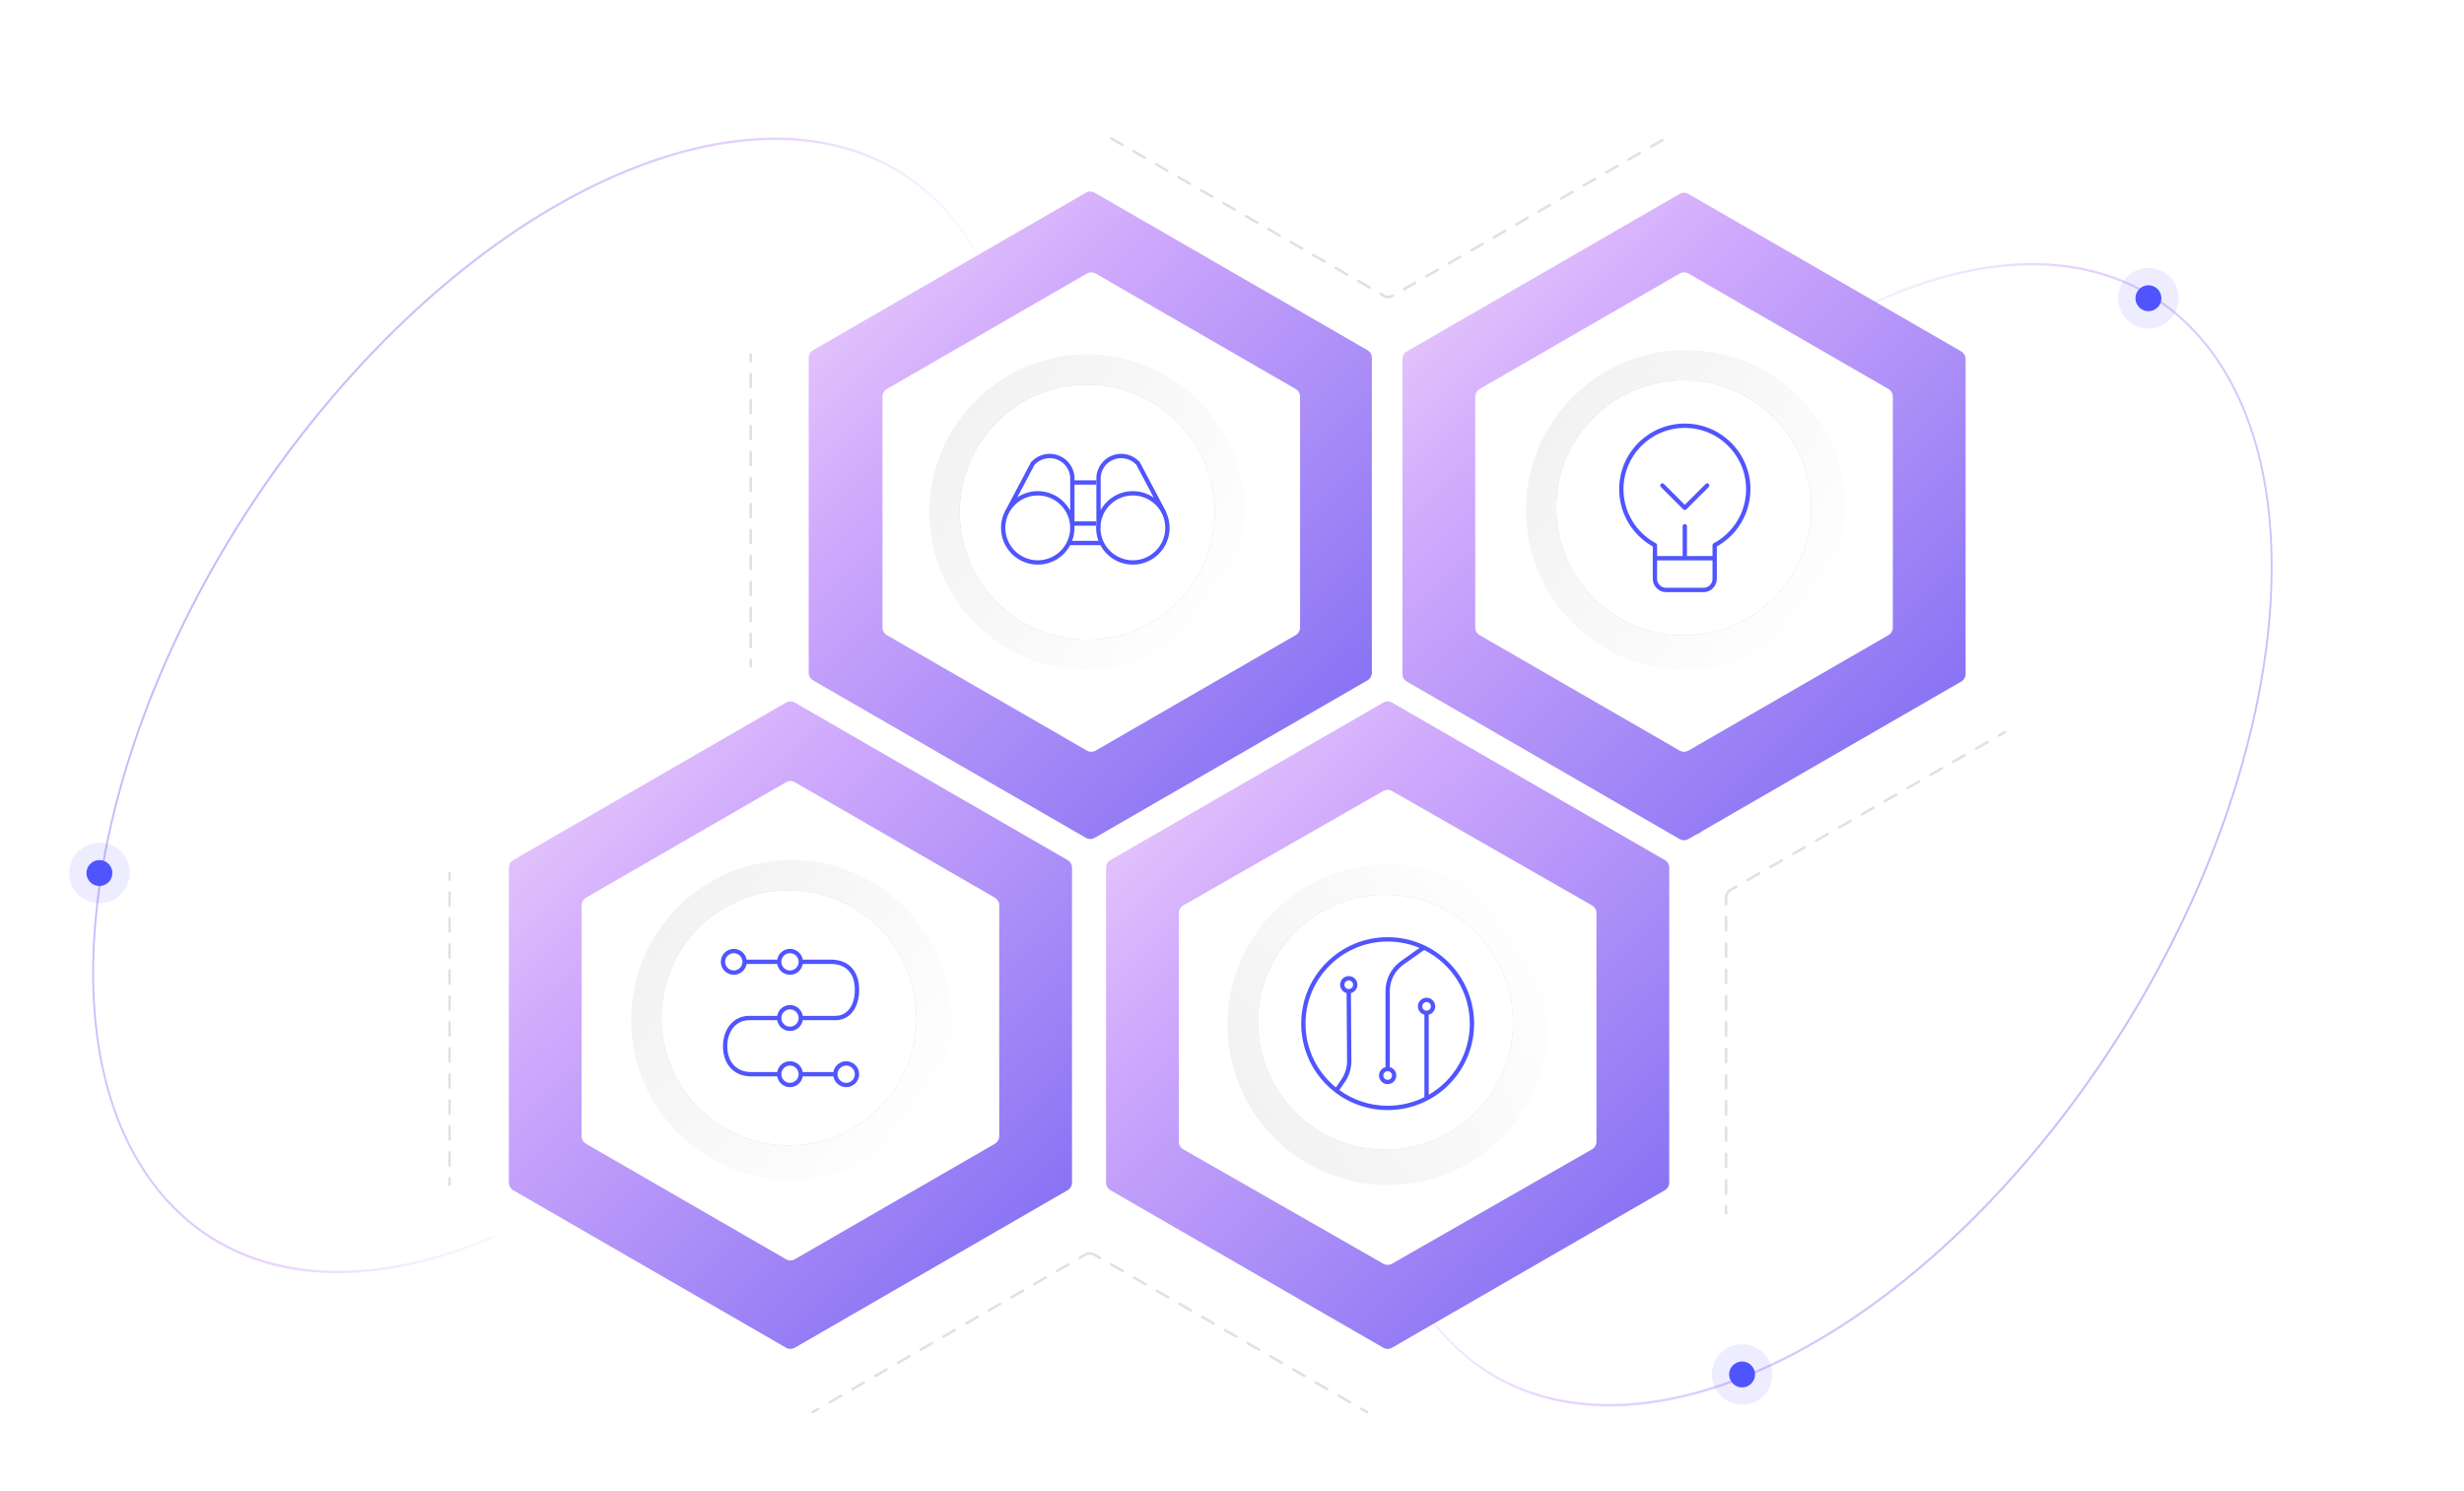<?xml version="1.0" encoding="UTF-8"?>
<svg xmlns="http://www.w3.org/2000/svg" width="570" height="345" viewBox="0 0 570 345" fill="none">
  <rect y="0.265" width="570" height="344" fill="white"></rect>
  <path opacity="0.499" fill-rule="evenodd" clip-rule="evenodd" d="M114.417 286.327C82.071 300.222 52.05 296.949 34.901 273.546C20.453 253.829 17.93 223.622 25.466 190.78C33.003 157.932 50.612 122.399 76.495 91.952C102.379 61.505 131.652 41.891 158.065 34.802C184.474 27.715 208.063 33.143 222.511 52.86C235.879 71.104 239.038 98.331 233.466 128.313C227.892 158.298 213.581 191.078 191.957 220.495L191.638 220.121C213.22 190.762 227.487 158.067 233.039 128.195C238.592 98.32 235.424 71.306 222.187 53.241C207.881 33.718 184.476 28.28 158.149 35.345C131.827 42.409 102.625 61.966 76.791 92.355C50.957 122.744 33.398 158.192 25.887 190.926C18.374 223.666 20.919 253.643 35.225 273.166C52.204 296.337 82.007 299.667 114.282 285.802L114.417 286.327Z" fill="url(#paint0_linear_456_886)"></path>
  <path opacity="0.499" fill-rule="evenodd" clip-rule="evenodd" d="M431.617 70.621C463.232 55.483 493.065 57.437 510.759 79.874C525.666 98.777 529.077 128.574 522.607 161.407C516.134 194.246 499.77 230.175 475.055 261.422C450.341 292.669 421.942 313.337 395.997 321.484C370.057 329.63 346.529 325.266 331.622 306.363C317.829 288.872 313.877 262.053 318.49 232.135C323.104 202.213 336.287 169.152 356.813 139.107L357.145 139.47C336.658 169.456 323.516 202.432 318.92 232.241C314.324 262.053 318.278 288.657 331.932 305.971C346.689 324.683 370.032 329.066 395.892 320.946C421.747 312.827 450.078 292.217 474.746 261.029C499.413 229.841 515.731 193.999 522.181 161.273C528.632 128.541 525.205 98.977 510.449 80.266C492.934 58.057 463.319 56.034 431.772 71.14L431.617 70.621Z" fill="url(#paint1_linear_456_886)"></path>
  <circle cx="403" cy="318" r="3" transform="rotate(51 403 318)" fill="#5055FE"></circle>
  <circle opacity="0.103" cx="403" cy="318" r="7" fill="#5055FE"></circle>
  <circle cx="497" cy="69" r="3" transform="rotate(51 497 69)" fill="#5055FE"></circle>
  <circle opacity="0.103" cx="497" cy="69" r="7" fill="#5055FE"></circle>
  <circle cx="23" cy="201.99" r="3" transform="rotate(51 23 201.99)" fill="#5055FE"></circle>
  <circle opacity="0.103" cx="23" cy="201.99" r="7" fill="#5055FE"></circle>
  <path fill-rule="evenodd" clip-rule="evenodd" d="M399.289 280.975C399.455 280.975 399.589 280.841 399.589 280.675V279.154C399.589 278.989 399.455 278.854 399.289 278.854C399.124 278.854 398.989 278.989 398.989 279.154V280.675C398.989 280.841 399.124 280.975 399.289 280.975ZM399.289 276.413C399.455 276.413 399.589 276.278 399.589 276.113V273.071C399.589 272.906 399.455 272.771 399.289 272.771C399.124 272.771 398.989 272.906 398.989 273.071V276.113C398.989 276.278 399.124 276.413 399.289 276.413ZM399.289 270.33C399.455 270.33 399.589 270.195 399.589 270.03V266.988C399.589 266.823 399.455 266.688 399.289 266.688C399.124 266.688 398.989 266.823 398.989 266.988V270.03C398.989 270.195 399.124 270.33 399.289 270.33ZM399.289 264.247C399.455 264.247 399.589 264.112 399.589 263.947V260.905C399.589 260.74 399.455 260.605 399.289 260.605C399.124 260.605 398.989 260.74 398.989 260.905V263.947C398.989 264.112 399.124 264.247 399.289 264.247ZM399.289 258.164C399.455 258.164 399.589 258.029 399.589 257.864V254.822C399.589 254.656 399.455 254.522 399.289 254.522C399.124 254.522 398.989 254.656 398.989 254.822V257.864C398.989 258.029 399.124 258.164 399.289 258.164ZM399.289 252.081C399.455 252.081 399.589 251.946 399.589 251.781V248.739C399.589 248.573 399.455 248.439 399.289 248.439C399.124 248.439 398.989 248.573 398.989 248.739V251.781C398.989 251.946 399.124 252.081 399.289 252.081ZM399.289 245.998C399.455 245.998 399.589 245.863 399.589 245.698V242.656C399.589 242.49 399.455 242.356 399.289 242.356C399.124 242.356 398.989 242.49 398.989 242.656V245.698C398.989 245.863 399.124 245.998 399.289 245.998ZM399.289 239.915C399.455 239.915 399.589 239.78 399.589 239.615V236.573C399.589 236.407 399.455 236.273 399.289 236.273C399.124 236.273 398.989 236.407 398.989 236.573V239.615C398.989 239.78 399.124 239.915 399.289 239.915ZM399.289 233.831C399.455 233.831 399.589 233.697 399.589 233.531V230.49C399.589 230.324 399.455 230.19 399.289 230.19C399.124 230.19 398.989 230.324 398.989 230.49V233.531C398.989 233.697 399.124 233.831 399.289 233.831ZM399.289 227.748C399.455 227.748 399.589 227.614 399.589 227.448V224.407C399.589 224.241 399.455 224.107 399.289 224.107C399.124 224.107 398.989 224.241 398.989 224.407V227.448C398.989 227.614 399.124 227.748 399.289 227.748ZM399.289 221.665C399.455 221.665 399.589 221.531 399.589 221.365V218.324C399.589 218.158 399.455 218.024 399.289 218.024C399.124 218.024 398.989 218.158 398.989 218.324V221.365C398.989 221.531 399.124 221.665 399.289 221.665ZM399.289 215.582C399.455 215.582 399.589 215.448 399.589 215.282V212.241C399.589 212.075 399.455 211.941 399.289 211.941C399.124 211.941 398.989 212.075 398.989 212.241V215.282C398.989 215.448 399.124 215.582 399.289 215.582ZM399.289 209.499C399.455 209.499 399.589 209.365 399.589 209.199V207.679C399.589 207.054 399.924 206.476 400.468 206.163L401.789 205.402C401.933 205.32 401.982 205.136 401.9 204.993C401.817 204.849 401.634 204.799 401.49 204.882L400.168 205.643C399.439 206.062 398.989 206.838 398.989 207.679V209.199C398.989 209.365 399.124 209.499 399.289 209.499ZM404.023 203.771C404.105 203.915 404.289 203.964 404.432 203.881L407.075 202.361C407.219 202.278 407.268 202.095 407.186 201.951C407.103 201.807 406.92 201.758 406.776 201.841L404.133 203.361C403.989 203.444 403.94 203.627 404.023 203.771ZM409.309 200.729C409.391 200.873 409.575 200.923 409.718 200.84L412.361 199.319C412.505 199.236 412.554 199.053 412.472 198.909C412.389 198.766 412.205 198.716 412.062 198.799L409.419 200.32C409.275 200.402 409.226 200.586 409.309 200.729ZM414.594 197.688C414.677 197.832 414.86 197.881 415.004 197.798L417.647 196.278C417.791 196.195 417.84 196.012 417.757 195.868C417.675 195.724 417.491 195.675 417.348 195.758L414.705 197.278C414.561 197.361 414.512 197.544 414.594 197.688ZM419.88 194.646C419.963 194.79 420.146 194.839 420.29 194.757L422.933 193.236C423.077 193.153 423.126 192.97 423.043 192.826C422.961 192.683 422.777 192.633 422.634 192.716L419.991 194.237C419.847 194.319 419.798 194.503 419.88 194.646ZM425.166 191.605C425.249 191.749 425.432 191.798 425.576 191.715L428.219 190.195C428.363 190.112 428.412 189.929 428.329 189.785C428.247 189.641 428.063 189.592 427.92 189.674L425.277 191.195C425.133 191.278 425.084 191.461 425.166 191.605ZM430.452 188.563C430.535 188.707 430.718 188.756 430.862 188.674L433.505 187.153C433.649 187.07 433.698 186.887 433.615 186.743C433.533 186.6 433.349 186.55 433.206 186.633L430.563 188.154C430.419 188.236 430.37 188.42 430.452 188.563ZM435.738 185.522C435.821 185.665 436.004 185.715 436.148 185.632L438.791 184.112C438.935 184.029 438.984 183.845 438.901 183.702C438.819 183.558 438.635 183.509 438.492 183.591L435.849 185.112C435.705 185.195 435.656 185.378 435.738 185.522ZM441.024 182.48C441.107 182.624 441.29 182.673 441.434 182.591L444.077 181.07C444.22 180.987 444.27 180.804 444.187 180.66C444.105 180.517 443.921 180.467 443.778 180.55L441.135 182.071C440.991 182.153 440.942 182.337 441.024 182.48ZM446.31 179.439C446.393 179.582 446.576 179.632 446.72 179.549L449.363 178.028C449.506 177.946 449.556 177.762 449.473 177.619C449.391 177.475 449.207 177.426 449.064 177.508L446.421 179.029C446.277 179.112 446.228 179.295 446.31 179.439ZM451.596 176.397C451.679 176.541 451.862 176.59 452.006 176.508L454.649 174.987C454.792 174.904 454.842 174.721 454.759 174.577C454.677 174.434 454.493 174.384 454.35 174.467L451.707 175.988C451.563 176.07 451.514 176.254 451.596 176.397ZM456.882 173.356C456.965 173.499 457.148 173.549 457.292 173.466L459.935 171.945C460.078 171.863 460.128 171.679 460.045 171.536C459.963 171.392 459.779 171.343 459.635 171.425L456.993 172.946C456.849 173.029 456.799 173.212 456.882 173.356ZM462.168 170.314C462.251 170.458 462.434 170.507 462.578 170.425L463.899 169.664C464.043 169.582 464.092 169.398 464.01 169.255C463.927 169.111 463.744 169.062 463.6 169.144L462.278 169.905C462.135 169.987 462.085 170.171 462.168 170.314Z" fill="#E3E0E0"></path>
  <path d="M393.151 192.392C392.514 192.758 391.73 192.758 391.093 192.392L327.662 155.894C327.025 155.527 326.633 154.85 326.633 154.118V81.121" stroke="#E3E0E0" stroke-width="1.023" stroke-linecap="round" stroke-dasharray="2.05"></path>
  <path fill-rule="evenodd" clip-rule="evenodd" d="M183.873 311.808C183.239 312.174 182.459 312.174 181.826 311.808L118.733 275.381C118.1 275.016 117.71 274.34 117.71 273.609V200.756C117.71 200.025 118.1 199.349 118.733 198.983L181.826 162.557C182.459 162.191 183.239 162.191 183.873 162.557L246.965 198.983C247.599 199.349 247.989 200.025 247.989 200.756V273.609C247.989 274.34 247.599 275.016 246.965 275.381L183.873 311.808Z" fill="url(#paint2_linear_456_886)"></path>
  <path d="M257.047 32L320.14 68.427C320.773 68.792 321.553 68.792 322.186 68.427L385.279 32" stroke="#E3E0E0" stroke-width="0.6" stroke-linecap="round" stroke-dasharray="3 3"></path>
  <path fill-rule="evenodd" clip-rule="evenodd" d="M252.99 290.534C252.449 290.222 251.783 290.222 251.243 290.534L249.929 291.293C249.785 291.376 249.602 291.327 249.519 291.183C249.436 291.04 249.485 290.856 249.629 290.773L250.943 290.015C251.669 289.595 252.564 289.595 253.29 290.015L254.604 290.773C254.748 290.856 254.797 291.04 254.714 291.183C254.631 291.327 254.448 291.376 254.304 291.293L252.99 290.534ZM247.409 292.401C247.492 292.545 247.443 292.728 247.3 292.811L244.671 294.329C244.527 294.411 244.344 294.362 244.261 294.219C244.178 294.075 244.227 293.892 244.371 293.809L247 292.291C247.143 292.208 247.327 292.258 247.409 292.401ZM256.823 292.401C256.906 292.258 257.089 292.208 257.233 292.291L259.862 293.809C260.005 293.892 260.054 294.075 259.972 294.219C259.889 294.362 259.705 294.411 259.562 294.329L256.933 292.811C256.789 292.728 256.74 292.545 256.823 292.401ZM262.081 295.437C262.164 295.293 262.347 295.244 262.491 295.327L265.12 296.845C265.263 296.927 265.312 297.111 265.229 297.254C265.147 297.398 264.963 297.447 264.82 297.364L262.191 295.846C262.047 295.764 261.998 295.58 262.081 295.437ZM242.152 295.437C242.235 295.58 242.185 295.764 242.042 295.846L239.413 297.364C239.27 297.447 239.086 297.398 239.003 297.254C238.92 297.111 238.97 296.927 239.113 296.845L241.742 295.327C241.885 295.244 242.069 295.293 242.152 295.437ZM267.339 298.472C267.421 298.329 267.605 298.28 267.748 298.362L270.377 299.88C270.521 299.963 270.57 300.146 270.487 300.29C270.404 300.433 270.221 300.483 270.077 300.4L267.448 298.882C267.305 298.799 267.256 298.616 267.339 298.472ZM236.894 298.472C236.977 298.616 236.928 298.799 236.784 298.882L234.155 300.4C234.012 300.483 233.828 300.433 233.746 300.29C233.663 300.146 233.712 299.963 233.855 299.88L236.484 298.362C236.628 298.28 236.811 298.329 236.894 298.472ZM272.596 301.508C272.679 301.364 272.863 301.315 273.006 301.398L275.635 302.916C275.778 302.999 275.828 303.182 275.745 303.325C275.662 303.469 275.478 303.518 275.335 303.435L272.706 301.918C272.563 301.835 272.513 301.651 272.596 301.508ZM231.636 301.508C231.719 301.651 231.67 301.835 231.526 301.918L228.898 303.435C228.754 303.518 228.571 303.469 228.488 303.325C228.405 303.182 228.454 302.999 228.598 302.916L231.226 301.398C231.37 301.315 231.553 301.364 231.636 301.508ZM277.854 304.543C277.937 304.4 278.12 304.351 278.264 304.433L280.893 305.951C281.036 306.034 281.085 306.218 281.003 306.361C280.92 306.505 280.736 306.554 280.593 306.471L277.964 304.953C277.82 304.87 277.771 304.687 277.854 304.543ZM226.379 304.543C226.461 304.687 226.412 304.87 226.269 304.953L223.64 306.471C223.496 306.554 223.313 306.505 223.23 306.361C223.147 306.218 223.196 306.034 223.34 305.951L225.969 304.433C226.112 304.351 226.296 304.4 226.379 304.543ZM221.121 307.579C221.204 307.722 221.155 307.906 221.011 307.989L218.382 309.506C218.239 309.589 218.055 309.54 217.972 309.397C217.89 309.253 217.939 309.07 218.082 308.987L220.711 307.469C220.855 307.386 221.038 307.435 221.121 307.579ZM283.112 307.579C283.195 307.435 283.378 307.386 283.522 307.469L286.15 308.987C286.294 309.07 286.343 309.253 286.26 309.397C286.177 309.54 285.994 309.589 285.85 309.506L283.222 307.989C283.078 307.906 283.029 307.722 283.112 307.579ZM288.369 310.614C288.452 310.471 288.636 310.422 288.779 310.505L291.408 312.022C291.552 312.105 291.601 312.289 291.518 312.432C291.435 312.576 291.252 312.625 291.108 312.542L288.479 311.024C288.336 310.941 288.287 310.758 288.369 310.614ZM215.863 310.614C215.946 310.758 215.897 310.941 215.753 311.024L213.124 312.542C212.981 312.625 212.797 312.576 212.715 312.432C212.632 312.289 212.681 312.105 212.824 312.022L215.453 310.505C215.597 310.422 215.78 310.471 215.863 310.614ZM293.627 313.65C293.71 313.506 293.894 313.457 294.037 313.54L296.666 315.058C296.809 315.141 296.859 315.324 296.776 315.468C296.693 315.611 296.509 315.66 296.366 315.577L293.737 314.06C293.594 313.977 293.544 313.793 293.627 313.65ZM210.605 313.65C210.688 313.793 210.639 313.977 210.496 314.06L207.867 315.577C207.723 315.66 207.54 315.611 207.457 315.468C207.374 315.324 207.423 315.141 207.567 315.058L210.196 313.54C210.339 313.457 210.523 313.506 210.605 313.65ZM298.885 316.685C298.968 316.542 299.151 316.493 299.295 316.576L301.924 318.093C302.067 318.176 302.116 318.36 302.033 318.503C301.951 318.647 301.767 318.696 301.624 318.613L298.995 317.095C298.851 317.012 298.802 316.829 298.885 316.685ZM205.348 316.685C205.431 316.829 205.381 317.012 205.238 317.095L202.609 318.613C202.466 318.696 202.282 318.647 202.199 318.503C202.116 318.36 202.166 318.176 202.309 318.093L204.938 316.576C205.081 316.493 205.265 316.542 205.348 316.685ZM304.143 319.721C304.226 319.578 304.409 319.528 304.552 319.611L307.181 321.129C307.325 321.212 307.374 321.395 307.291 321.539C307.208 321.682 307.025 321.731 306.881 321.649L304.252 320.131C304.109 320.048 304.06 319.864 304.143 319.721ZM200.09 319.721C200.173 319.864 200.124 320.048 199.98 320.131L197.351 321.649C197.208 321.731 197.024 321.682 196.941 321.539C196.859 321.395 196.908 321.212 197.051 321.129L199.68 319.611C199.824 319.528 200.007 319.578 200.09 319.721ZM194.832 322.757C194.915 322.9 194.866 323.084 194.722 323.166L192.094 324.684C191.95 324.767 191.767 324.718 191.684 324.574C191.601 324.431 191.65 324.247 191.794 324.165L194.422 322.647C194.566 322.564 194.749 322.613 194.832 322.757ZM309.4 322.757C309.483 322.613 309.667 322.564 309.81 322.647L312.439 324.165C312.583 324.247 312.632 324.431 312.549 324.574C312.466 324.718 312.283 324.767 312.139 324.684L309.51 323.166C309.367 323.084 309.318 322.9 309.4 322.757ZM189.574 325.792C189.657 325.936 189.608 326.119 189.465 326.202L188.15 326.961C188.007 327.044 187.823 326.994 187.74 326.851C187.658 326.708 187.707 326.524 187.85 326.441L189.165 325.682C189.308 325.599 189.492 325.649 189.574 325.792ZM314.658 325.792C314.741 325.649 314.924 325.599 315.068 325.682L316.382 326.441C316.526 326.524 316.575 326.708 316.492 326.851C316.409 326.994 316.226 327.044 316.082 326.961L314.768 326.202C314.624 326.119 314.575 325.936 314.658 325.792Z" fill="#E3E0E0"></path>
  <path fill-rule="evenodd" clip-rule="evenodd" d="M173.664 81.751C173.83 81.751 173.964 81.885 173.964 82.051V83.554C173.964 83.72 173.83 83.854 173.664 83.854C173.499 83.854 173.364 83.72 173.364 83.554V82.051C173.364 81.885 173.499 81.751 173.664 81.751ZM173.664 86.26C173.83 86.26 173.964 86.394 173.964 86.56V89.566C173.964 89.732 173.83 89.866 173.664 89.866C173.499 89.866 173.364 89.732 173.364 89.566V86.56C173.364 86.394 173.499 86.26 173.664 86.26ZM173.664 92.272C173.83 92.272 173.964 92.407 173.964 92.572V95.578C173.964 95.744 173.83 95.878 173.664 95.878C173.499 95.878 173.364 95.744 173.364 95.578V92.572C173.364 92.407 173.499 92.272 173.664 92.272ZM173.664 98.284C173.83 98.284 173.964 98.419 173.964 98.585V101.591C173.964 101.756 173.83 101.891 173.664 101.891C173.499 101.891 173.364 101.756 173.364 101.591V98.585C173.364 98.419 173.499 98.284 173.664 98.284ZM173.664 104.297C173.83 104.297 173.964 104.431 173.964 104.597V107.603C173.964 107.769 173.83 107.903 173.664 107.903C173.499 107.903 173.364 107.769 173.364 107.603V104.597C173.364 104.431 173.499 104.297 173.664 104.297ZM173.664 110.309C173.83 110.309 173.964 110.443 173.964 110.609V113.615C173.964 113.781 173.83 113.915 173.664 113.915C173.499 113.915 173.364 113.781 173.364 113.615V110.609C173.364 110.443 173.499 110.309 173.664 110.309ZM173.664 116.321C173.83 116.321 173.964 116.455 173.964 116.621V119.627C173.964 119.793 173.83 119.927 173.664 119.927C173.499 119.927 173.364 119.793 173.364 119.627V116.621C173.364 116.455 173.499 116.321 173.664 116.321ZM173.664 122.333C173.83 122.333 173.964 122.468 173.964 122.633V125.639C173.964 125.805 173.83 125.939 173.664 125.939C173.499 125.939 173.364 125.805 173.364 125.639V122.633C173.364 122.468 173.499 122.333 173.664 122.333ZM173.664 128.346C173.83 128.346 173.964 128.48 173.964 128.646V131.652C173.964 131.817 173.83 131.952 173.664 131.952C173.499 131.952 173.364 131.817 173.364 131.652V128.646C173.364 128.48 173.499 128.346 173.664 128.346ZM173.664 134.358C173.83 134.358 173.964 134.492 173.964 134.658V137.664C173.964 137.83 173.83 137.964 173.664 137.964C173.499 137.964 173.364 137.83 173.364 137.664V134.658C173.364 134.492 173.499 134.358 173.664 134.358ZM173.664 140.37C173.83 140.37 173.964 140.504 173.964 140.67V143.676C173.964 143.842 173.83 143.976 173.664 143.976C173.499 143.976 173.364 143.842 173.364 143.676V140.67C173.364 140.504 173.499 140.37 173.664 140.37ZM173.664 146.382C173.83 146.382 173.964 146.517 173.964 146.682V149.688C173.964 149.854 173.83 149.988 173.664 149.988C173.499 149.988 173.364 149.854 173.364 149.688V146.682C173.364 146.517 173.499 146.382 173.664 146.382ZM173.664 152.394C173.83 152.394 173.964 152.529 173.964 152.694V154.197C173.964 154.363 173.83 154.497 173.664 154.497C173.499 154.497 173.364 154.363 173.364 154.197V152.694C173.364 152.529 173.499 152.394 173.664 152.394Z" fill="#E3E0E0"></path>
  <path fill-rule="evenodd" clip-rule="evenodd" d="M104 201.7C104.166 201.7 104.3 201.835 104.3 202V203.503C104.3 203.669 104.166 203.803 104 203.803C103.835 203.803 103.7 203.669 103.7 203.503V202C103.7 201.835 103.835 201.7 104 201.7ZM104 206.209C104.166 206.209 104.3 206.344 104.3 206.509V209.515C104.3 209.681 104.166 209.815 104 209.815C103.835 209.815 103.7 209.681 103.7 209.515V206.509C103.7 206.344 103.835 206.209 104 206.209ZM104 212.222C104.166 212.222 104.3 212.356 104.3 212.522V215.528C104.3 215.693 104.166 215.828 104 215.828C103.835 215.828 103.7 215.693 103.7 215.528V212.522C103.7 212.356 103.835 212.222 104 212.222ZM104 218.234C104.166 218.234 104.3 218.368 104.3 218.534V221.54C104.3 221.706 104.166 221.84 104 221.84C103.835 221.84 103.7 221.706 103.7 221.54V218.534C103.7 218.368 103.835 218.234 104 218.234ZM104 224.246C104.166 224.246 104.3 224.38 104.3 224.546V227.552C104.3 227.718 104.166 227.852 104 227.852C103.835 227.852 103.7 227.718 103.7 227.552V224.546C103.7 224.38 103.835 224.246 104 224.246ZM104 230.258C104.166 230.258 104.3 230.392 104.3 230.558V233.564C104.3 233.73 104.166 233.864 104 233.864C103.835 233.864 103.7 233.73 103.7 233.564V230.558C103.7 230.392 103.835 230.258 104 230.258ZM104 236.27C104.166 236.27 104.3 236.405 104.3 236.57V239.576C104.3 239.742 104.166 239.876 104 239.876C103.835 239.876 103.7 239.742 103.7 239.576V236.57C103.7 236.405 103.835 236.27 104 236.27ZM104 242.283C104.166 242.283 104.3 242.417 104.3 242.583V245.589C104.3 245.754 104.166 245.889 104 245.889C103.835 245.889 103.7 245.754 103.7 245.589V242.583C103.7 242.417 103.835 242.283 104 242.283ZM104 248.295C104.166 248.295 104.3 248.429 104.3 248.595V251.601C104.3 251.767 104.166 251.901 104 251.901C103.835 251.901 103.7 251.767 103.7 251.601V248.595C103.7 248.429 103.835 248.295 104 248.295ZM104 254.307C104.166 254.307 104.3 254.441 104.3 254.607V257.613C104.3 257.779 104.166 257.913 104 257.913C103.835 257.913 103.7 257.779 103.7 257.613V254.607C103.7 254.441 103.835 254.307 104 254.307ZM104 260.319C104.166 260.319 104.3 260.454 104.3 260.619V263.625C104.3 263.791 104.166 263.925 104 263.925C103.835 263.925 103.7 263.791 103.7 263.625V260.619C103.7 260.454 103.835 260.319 104 260.319ZM104 266.331C104.166 266.331 104.3 266.466 104.3 266.631V269.638C104.3 269.803 104.166 269.938 104 269.938C103.835 269.938 103.7 269.803 103.7 269.638V266.631C103.7 266.466 103.835 266.331 104 266.331ZM104 272.344C104.166 272.344 104.3 272.478 104.3 272.644V274.147C104.3 274.312 104.166 274.447 104 274.447C103.835 274.447 103.7 274.312 103.7 274.147V272.644C103.7 272.478 103.835 272.344 104 272.344Z" fill="#E3E0E0"></path>
  <path fill-rule="evenodd" clip-rule="evenodd" d="M183.874 291.341C183.241 291.707 182.461 291.707 181.828 291.341L135.574 264.636C134.94 264.271 134.55 263.595 134.55 262.864V209.454C134.55 208.723 134.94 208.047 135.574 207.682L181.828 180.977C182.461 180.611 183.241 180.611 183.874 180.977L230.128 207.682C230.761 208.047 231.152 208.723 231.152 209.454V262.864C231.152 263.595 230.761 264.271 230.128 264.636L183.874 291.341Z" fill="white"></path>
  <path d="M183 273C203.435 273 220 256.435 220 236C220 215.565 203.435 199 183 199C162.565 199 146 215.565 146 236C146 256.435 162.565 273 183 273Z" fill="url(#paint3_linear_456_886)"></path>
  <g filter="url(#filter0_f_456_886)">
    <path d="M182.5 265C198.792 265 212 251.792 212 235.5C212 219.208 198.792 206 182.5 206C166.208 206 153 219.208 153 235.5C153 251.792 166.208 265 182.5 265Z" fill="#979797" fill-opacity="0.5"></path>
  </g>
  <path d="M182.5 265C198.792 265 212 251.792 212 235.5C212 219.208 198.792 206 182.5 206C166.208 206 153 219.208 153 235.5C153 251.792 166.208 265 182.5 265Z" fill="white"></path>
  <path fill-rule="evenodd" clip-rule="evenodd" d="M166.748 222.531C166.748 220.874 168.091 219.531 169.748 219.531C171.235 219.531 172.469 220.612 172.707 222.031H179.748C179.762 222.031 179.776 222.032 179.789 222.033C180.027 220.613 181.261 219.531 182.748 219.531C184.235 219.531 185.469 220.612 185.707 222.031H192.248H192.748V222.045C196.637 222.257 198.748 224.97 198.748 229.024C198.748 232.723 197.005 235.607 193.951 235.988C193.915 236.004 193.877 236.016 193.838 236.023L193.748 236.031H193.248H185.707C185.469 237.45 184.235 238.531 182.748 238.531C181.262 238.531 180.028 237.45 179.79 236.031H173.317C170.234 236.031 168.248 238.653 168.248 242.039C168.248 245.553 170.198 247.919 173.509 248.027L173.748 248.031H179.79C180.028 246.612 181.262 245.531 182.748 245.531C184.235 245.531 185.469 246.612 185.707 248.031H192.79C193.028 246.612 194.262 245.531 195.748 245.531C197.405 245.531 198.748 246.874 198.748 248.531C198.748 250.188 197.405 251.531 195.748 251.531C194.262 251.531 193.028 250.45 192.79 249.031H185.707C185.469 250.45 184.235 251.531 182.748 251.531C181.262 251.531 180.028 250.45 179.79 249.031H173.748H173.248V249.016C169.5 248.788 167.248 245.985 167.248 242.039C167.248 238.329 169.401 235.318 172.817 235.051V235.031H173.317H179.79C180.028 233.612 181.262 232.531 182.748 232.531C184.235 232.531 185.469 233.612 185.707 235.031H193.248C196.077 235.031 197.748 232.511 197.748 229.024C197.748 225.401 195.944 223.138 192.497 223.035L192.248 223.031H185.707C185.469 224.45 184.235 225.531 182.748 225.531C181.26 225.531 180.025 224.448 179.789 223.028L179.748 223.031H172.707C172.469 224.45 171.235 225.531 169.748 225.531C168.091 225.531 166.748 224.188 166.748 222.531ZM184.748 235.531C184.748 234.427 183.853 233.531 182.748 233.531C181.643 233.531 180.748 234.427 180.748 235.531C180.748 236.636 181.643 237.531 182.748 237.531C183.853 237.531 184.748 236.636 184.748 235.531ZM171.748 222.531C171.748 221.427 170.853 220.531 169.748 220.531C168.643 220.531 167.748 221.427 167.748 222.531C167.748 223.636 168.643 224.531 169.748 224.531C170.853 224.531 171.748 223.636 171.748 222.531ZM184.748 222.531C184.748 221.427 183.853 220.531 182.748 220.531C181.643 220.531 180.748 221.427 180.748 222.531C180.748 223.636 181.643 224.531 182.748 224.531C183.853 224.531 184.748 223.636 184.748 222.531ZM182.748 246.531C183.853 246.531 184.748 247.427 184.748 248.531C184.748 249.636 183.853 250.531 182.748 250.531C181.643 250.531 180.748 249.636 180.748 248.531C180.748 247.427 181.643 246.531 182.748 246.531ZM197.748 248.531C197.748 247.427 196.853 246.531 195.748 246.531C194.643 246.531 193.748 247.427 193.748 248.531C193.748 249.636 194.643 250.531 195.748 250.531C196.853 250.531 197.748 249.636 197.748 248.531Z" fill="#5055FE"></path>
  <path fill-rule="evenodd" clip-rule="evenodd" d="M322.029 311.808C321.396 312.174 320.615 312.174 319.982 311.808L256.89 275.381C256.256 275.016 255.866 274.34 255.866 273.609V200.756C255.866 200.025 256.256 199.349 256.89 198.983L319.982 162.557C320.615 162.191 321.396 162.191 322.029 162.557L385.122 198.983C385.755 199.349 386.145 200.025 386.145 200.756V273.609C386.145 274.34 385.755 275.016 385.122 275.381L322.029 311.808Z" fill="url(#paint4_linear_456_886)"></path>
  <path fill-rule="evenodd" clip-rule="evenodd" d="M322.023 292.374C321.394 292.734 320.621 292.734 319.991 292.374L273.737 265.914C273.1 265.55 272.707 264.872 272.707 264.138V211.251C272.707 210.517 273.1 209.839 273.737 209.474L319.991 183.014C320.621 182.654 321.394 182.654 322.023 183.014L368.277 209.474C368.915 209.839 369.308 210.517 369.308 211.251V264.138C369.308 264.872 368.915 265.55 368.277 265.914L322.023 292.374Z" fill="white"></path>
  <path d="M355.27 251.488C363.232 232.601 354.376 210.834 335.489 202.872C316.601 194.909 294.835 203.765 286.872 222.652C278.909 241.54 287.765 263.306 306.653 271.269C325.54 279.232 347.307 270.376 355.27 251.488Z" fill="url(#paint5_linear_456_886)"></path>
  <g filter="url(#filter1_f_456_886)">
    <path d="M320.5 266C336.792 266 350 252.792 350 236.5C350 220.208 336.792 207 320.5 207C304.208 207 291 220.208 291 236.5C291 252.792 304.208 266 320.5 266Z" fill="#979797" fill-opacity="0.5"></path>
  </g>
  <path d="M320.5 266C336.792 266 350 252.792 350 236.5C350 220.208 336.792 207 320.5 207C304.208 207 291 220.208 291 236.5C291 252.792 304.208 266 320.5 266Z" fill="white"></path>
  <path fill-rule="evenodd" clip-rule="evenodd" d="M341.01 236.834C341.01 225.788 332.055 216.834 321.01 216.834C309.964 216.834 301.01 225.788 301.01 236.834C301.01 247.88 309.964 256.834 321.01 256.834C332.055 256.834 341.01 247.88 341.01 236.834ZM302.01 236.834C302.01 226.341 310.516 217.834 321.01 217.834C323.622 217.834 326.112 218.361 328.377 219.315L324.089 222.359L323.852 222.534C321.75 224.138 320.51 226.635 320.51 229.29V246.897C319.647 247.119 319.01 247.902 319.01 248.834C319.01 249.939 319.905 250.834 321.01 250.834C322.114 250.834 323.01 249.939 323.01 248.834C323.01 247.902 322.372 247.119 321.51 246.897V229.29L321.515 229.011C321.602 226.686 322.763 224.527 324.668 223.175L329.428 219.796C335.698 222.9 340.01 229.363 340.01 236.834C340.01 243.867 336.189 250.007 330.51 253.292V234.771C331.372 234.549 332.01 233.766 332.01 232.834C332.01 231.729 331.114 230.834 330.01 230.834C328.905 230.834 328.01 231.729 328.01 232.834C328.01 233.766 328.647 234.549 329.51 234.771V253.831C326.952 255.113 324.065 255.834 321.01 255.834C316.834 255.834 312.972 254.487 309.836 252.203L311.141 250.289L311.33 250C312.181 248.635 312.629 247.056 312.618 245.443L312.512 229.77C313.374 229.547 314.01 228.765 314.01 227.834C314.01 226.729 313.114 225.834 312.01 225.834C310.905 225.834 310.01 226.729 310.01 227.834C310.01 228.767 310.648 229.55 311.512 229.772L311.618 245.45L311.614 245.754C311.566 247.172 311.116 248.55 310.315 249.725L309.042 251.592C304.752 248.108 302.01 242.791 302.01 236.834ZM320.01 248.834C320.01 249.386 320.457 249.834 321.01 249.834C321.562 249.834 322.01 249.386 322.01 248.834C322.01 248.282 321.562 247.834 321.01 247.834C320.457 247.834 320.01 248.282 320.01 248.834ZM330.01 233.834C329.457 233.834 329.01 233.386 329.01 232.834C329.01 232.282 329.457 231.834 330.01 231.834C330.562 231.834 331.01 232.282 331.01 232.834C331.01 233.386 330.562 233.834 330.01 233.834ZM311.01 227.834C311.01 228.386 311.457 228.834 312.01 228.834C312.562 228.834 313.01 228.386 313.01 227.834C313.01 227.282 312.562 226.834 312.01 226.834C311.457 226.834 311.01 227.282 311.01 227.834Z" fill="#5055FE"></path>
  <path fill-rule="evenodd" clip-rule="evenodd" d="M253.24 193.842C252.607 194.208 251.826 194.208 251.193 193.842L188.1 157.416C187.467 157.05 187.077 156.374 187.077 155.643V82.79C187.077 82.059 187.467 81.383 188.1 81.017L251.193 44.591C251.826 44.225 252.607 44.225 253.24 44.591L316.333 81.017C316.966 81.383 317.356 82.059 317.356 82.79V155.643C317.356 156.374 316.966 157.05 316.333 157.416L253.24 193.842Z" fill="url(#paint6_linear_456_886)"></path>
  <path fill-rule="evenodd" clip-rule="evenodd" d="M253.468 173.655C252.835 174.021 252.055 174.021 251.421 173.655L205.167 146.951C204.534 146.585 204.144 145.909 204.144 145.178V91.769C204.144 91.037 204.534 90.362 205.167 89.996L251.421 63.291C252.055 62.926 252.835 62.926 253.468 63.291L299.722 89.996C300.355 90.362 300.745 91.037 300.745 91.769V145.178C300.745 145.909 300.355 146.585 299.722 146.951L253.468 173.655Z" fill="white"></path>
  <path d="M251.5 155C271.658 155 288 138.658 288 118.5C288 98.342 271.658 82 251.5 82C231.342 82 215 98.342 215 118.5C215 138.658 231.342 155 251.5 155Z" fill="url(#paint7_linear_456_886)"></path>
  <g filter="url(#filter2_f_456_886)">
    <path d="M251.5 148C267.792 148 281 134.792 281 118.5C281 102.208 267.792 89 251.5 89C235.208 89 222 102.208 222 118.5C222 134.792 235.208 148 251.5 148Z" fill="#979797" fill-opacity="0.5"></path>
  </g>
  <path d="M251.5 148C267.792 148 281 134.792 281 118.5C281 102.208 267.792 89 251.5 89C235.208 89 222 102.208 222 118.5C222 134.792 235.208 148 251.5 148Z" fill="white"></path>
  <path fill-rule="evenodd" clip-rule="evenodd" d="M253.645 110.103C254.015 107.008 256.738 104.765 259.832 105.02C261.07 105.121 262.241 105.621 263.172 106.443L263.57 106.794L263.681 106.935L269.812 118.511L269.769 118.534C270.28 119.626 270.565 120.846 270.565 122.132C270.565 126.826 266.76 130.632 262.065 130.632C258.817 130.632 255.994 128.81 254.564 126.132H247.567C246.136 128.81 243.314 130.632 240.065 130.632C235.371 130.632 231.565 126.826 231.565 122.132C231.565 120.537 232.004 119.045 232.768 117.77L238.508 106.935L238.619 106.794L239.017 106.443C239.947 105.621 241.119 105.121 242.356 105.02C245.451 104.765 248.174 107.008 248.543 110.103L248.565 110.325V111.132H253.565V112.132H248.565V120.632H253.565V121.632H248.565V122.132C248.565 123.188 248.373 124.199 248.021 125.132H254.11C253.758 124.199 253.565 123.188 253.565 122.132C253.565 121.795 253.585 121.463 253.623 121.136V110.325L253.645 110.103ZM254.565 122.132C254.565 126.274 257.923 129.632 262.065 129.632C266.208 129.632 269.565 126.274 269.565 122.132C269.565 117.99 266.208 114.632 262.065 114.632C258.239 114.632 255.083 117.497 254.623 121.198L254.623 122.132L254.565 122.132ZM254.623 118.023L254.621 110.366C254.837 107.749 257.133 105.801 259.75 106.016C260.688 106.093 261.579 106.446 262.313 107.028L262.51 107.192L262.842 107.485L266.893 115.135C265.522 114.187 263.859 113.632 262.065 113.632C258.861 113.632 256.071 115.405 254.623 118.023ZM233.26 118.979L233.259 118.978C232.814 119.937 232.565 121.005 232.565 122.132C232.565 126.274 235.923 129.632 240.065 129.632C244.208 129.632 247.565 126.274 247.565 122.132C247.565 117.99 244.208 114.632 240.065 114.632C237.338 114.632 234.95 116.088 233.638 118.265L233.26 118.979ZM240.065 113.632C243.313 113.632 246.135 115.453 247.566 118.129L247.567 110.366C247.352 107.749 245.056 105.801 242.438 106.016C241.501 106.093 240.61 106.446 239.875 107.028L239.679 107.192L239.348 107.484L235.329 115.073C236.682 114.163 238.312 113.632 240.065 113.632Z" fill="#5055FE"></path>
  <path fill-rule="evenodd" clip-rule="evenodd" d="M390.591 194.122C389.958 194.488 389.178 194.488 388.545 194.122L325.452 157.696C324.819 157.33 324.429 156.655 324.429 155.923V83.07C324.429 82.339 324.819 81.663 325.452 81.298L388.545 44.871C389.178 44.505 389.958 44.505 390.591 44.871L453.684 81.298C454.317 81.663 454.708 82.339 454.708 83.07V155.923C454.708 156.655 454.317 157.33 453.684 157.696L390.591 194.122Z" fill="url(#paint8_linear_456_886)"></path>
  <path fill-rule="evenodd" clip-rule="evenodd" d="M390.593 173.655C389.96 174.021 389.18 174.021 388.546 173.655L342.292 146.951C341.659 146.585 341.269 145.909 341.269 145.178V91.769C341.269 91.037 341.659 90.362 342.292 89.996L388.546 63.291C389.18 62.926 389.96 62.926 390.593 63.291L436.847 89.996C437.48 90.362 437.87 91.037 437.87 91.769V145.178C437.87 145.909 437.48 146.585 436.847 146.951L390.593 173.655Z" fill="white"></path>
  <path d="M390 155C410.435 155 427 138.435 427 118C427 97.566 410.435 81 390 81C369.565 81 353 97.566 353 118C353 138.435 369.565 155 390 155Z" fill="url(#paint9_linear_456_886)"></path>
  <g filter="url(#filter3_f_456_886)">
    <path d="M389.5 147C405.792 147 419 133.792 419 117.5C419 101.208 405.792 88 389.5 88C373.208 88 360 101.208 360 117.5C360 133.792 373.208 147 389.5 147Z" fill="#979797" fill-opacity="0.5"></path>
  </g>
  <path d="M389.5 147C405.792 147 419 133.792 419 117.5C419 101.208 405.792 88 389.5 88C373.208 88 360 101.208 360 117.5C360 133.792 373.208 147 389.5 147Z" fill="white"></path>
  <path fill-rule="evenodd" clip-rule="evenodd" d="M389.747 98C398.132 98 404.929 104.797 404.929 113.182C404.929 118.721 401.937 123.732 397.216 126.403L397.156 126.435V133.909C397.156 135.557 395.866 136.904 394.241 136.995L394.065 137H385.429C383.781 137 382.434 135.71 382.343 134.084L382.338 133.909V126.436C377.584 123.774 374.565 118.745 374.565 113.182C374.565 104.797 381.363 98 389.747 98ZM383.03 125.675L382.789 125.542C378.369 123.05 375.565 118.364 375.565 113.182C375.565 105.349 381.915 99 389.747 99C397.58 99 403.929 105.349 403.929 113.182C403.929 118.454 401.027 123.214 396.471 125.671C396.287 125.745 396.156 125.925 396.156 126.136V128.659H390.247V121.762L390.239 121.672C390.197 121.439 389.993 121.262 389.747 121.262C389.471 121.262 389.247 121.486 389.247 121.762V128.659H383.338V126.136L383.33 126.046C383.299 125.878 383.184 125.739 383.03 125.675ZM383.338 129.659H396.156V133.909L396.151 134.058C396.074 135.143 395.17 136 394.065 136H385.429L385.279 135.995C384.194 135.918 383.338 135.014 383.338 133.909V129.659ZM389.394 117.854C389.567 118.027 389.837 118.046 390.032 117.911L390.101 117.854L395.283 112.672C395.478 112.476 395.478 112.16 395.283 111.965C395.109 111.791 394.84 111.772 394.645 111.907L394.576 111.965L389.747 116.793L384.919 111.965C384.745 111.791 384.476 111.772 384.281 111.907L384.212 111.965C384.038 112.138 384.019 112.408 384.154 112.602L384.212 112.672L389.394 117.854Z" fill="#5055FE"></path>
  <defs>
    <filter id="filter0_f_456_886" x="143" y="196" width="79" height="79" color-interpolation-filters="sRGB">
      <feFlood flood-opacity="0" result="BackgroundImageFix"></feFlood>
      <feBlend mode="normal" in="SourceGraphic" in2="BackgroundImageFix" result="shape"></feBlend>
      <feGaussianBlur stdDeviation="5" result="effect1_foregroundBlur_456_886"></feGaussianBlur>
    </filter>
    <filter id="filter1_f_456_886" x="281" y="197" width="79" height="79" color-interpolation-filters="sRGB">
      <feFlood flood-opacity="0" result="BackgroundImageFix"></feFlood>
      <feBlend mode="normal" in="SourceGraphic" in2="BackgroundImageFix" result="shape"></feBlend>
      <feGaussianBlur stdDeviation="5" result="effect1_foregroundBlur_456_886"></feGaussianBlur>
    </filter>
    <filter id="filter2_f_456_886" x="212" y="79" width="79" height="79" color-interpolation-filters="sRGB">
      <feFlood flood-opacity="0" result="BackgroundImageFix"></feFlood>
      <feBlend mode="normal" in="SourceGraphic" in2="BackgroundImageFix" result="shape"></feBlend>
      <feGaussianBlur stdDeviation="5" result="effect1_foregroundBlur_456_886"></feGaussianBlur>
    </filter>
    <filter id="filter3_f_456_886" x="350" y="78" width="79" height="79" color-interpolation-filters="sRGB">
      <feFlood flood-opacity="0" result="BackgroundImageFix"></feFlood>
      <feBlend mode="normal" in="SourceGraphic" in2="BackgroundImageFix" result="shape"></feBlend>
      <feGaussianBlur stdDeviation="5" result="effect1_foregroundBlur_456_886"></feGaussianBlur>
    </filter>
    <linearGradient id="paint0_linear_456_886" x1="0.5" y1="127" x2="175.558" y2="206.584" gradientUnits="userSpaceOnUse">
      <stop stop-color="#1E85E9"></stop>
      <stop offset="0.203" stop-color="#8671F3"></stop>
      <stop offset="0.654" stop-color="#CFA9FC"></stop>
      <stop offset="1" stop-color="#F4D9FB" stop-opacity="0"></stop>
    </linearGradient>
    <linearGradient id="paint1_linear_456_886" x1="527.596" y1="320.187" x2="316.921" y2="224.971" gradientUnits="userSpaceOnUse">
      <stop stop-color="#1E85E9"></stop>
      <stop offset="0.203" stop-color="#8671F3"></stop>
      <stop offset="0.654" stop-color="#CFA9FC"></stop>
      <stop offset="1" stop-color="#F4D9FB" stop-opacity="0"></stop>
    </linearGradient>
    <linearGradient id="paint2_linear_456_886" x1="352.002" y1="244.174" x2="189.39" y2="80.659" gradientUnits="userSpaceOnUse">
      <stop stop-color="#1E85E9"></stop>
      <stop offset="0.203" stop-color="#8671F3"></stop>
      <stop offset="0.707" stop-color="#CFA9FC"></stop>
      <stop offset="1" stop-color="#F4D9FB"></stop>
    </linearGradient>
    <linearGradient id="paint3_linear_456_886" x1="152.343" y1="213.145" x2="216.415" y2="258.621" gradientUnits="userSpaceOnUse">
      <stop stop-color="#F2F2F2"></stop>
      <stop offset="1" stop-color="#F2F2F2" stop-opacity="0"></stop>
    </linearGradient>
    <linearGradient id="paint4_linear_456_886" x1="490.159" y1="244.174" x2="327.546" y2="80.659" gradientUnits="userSpaceOnUse">
      <stop stop-color="#1E85E9"></stop>
      <stop offset="0.203" stop-color="#8671F3"></stop>
      <stop offset="0.707" stop-color="#CFA9FC"></stop>
      <stop offset="1" stop-color="#F4D9FB"></stop>
    </linearGradient>
    <linearGradient id="paint5_linear_456_886" x1="288" y1="256.5" x2="355" y2="215" gradientUnits="userSpaceOnUse">
      <stop stop-color="#F2F2F2"></stop>
      <stop offset="1" stop-color="#F2F2F2" stop-opacity="0"></stop>
    </linearGradient>
    <linearGradient id="paint6_linear_456_886" x1="421.37" y1="126.208" x2="258.757" y2="-37.306" gradientUnits="userSpaceOnUse">
      <stop stop-color="#1E85E9"></stop>
      <stop offset="0.203" stop-color="#8671F3"></stop>
      <stop offset="0.707" stop-color="#CFA9FC"></stop>
      <stop offset="1" stop-color="#F4D9FB"></stop>
    </linearGradient>
    <linearGradient id="paint7_linear_456_886" x1="221.258" y1="95.954" x2="284.463" y2="140.815" gradientUnits="userSpaceOnUse">
      <stop stop-color="#F2F2F2"></stop>
      <stop offset="1" stop-color="#F2F2F2" stop-opacity="0"></stop>
    </linearGradient>
    <linearGradient id="paint8_linear_456_886" x1="558.721" y1="126.488" x2="396.109" y2="-37.026" gradientUnits="userSpaceOnUse">
      <stop stop-color="#1E85E9"></stop>
      <stop offset="0.203" stop-color="#8671F3"></stop>
      <stop offset="0.707" stop-color="#CFA9FC"></stop>
      <stop offset="1" stop-color="#F4D9FB"></stop>
    </linearGradient>
    <linearGradient id="paint9_linear_456_886" x1="359.343" y1="95.145" x2="423.415" y2="140.621" gradientUnits="userSpaceOnUse">
      <stop stop-color="#F2F2F2"></stop>
      <stop offset="1" stop-color="#F2F2F2" stop-opacity="0"></stop>
    </linearGradient>
  </defs>
</svg>